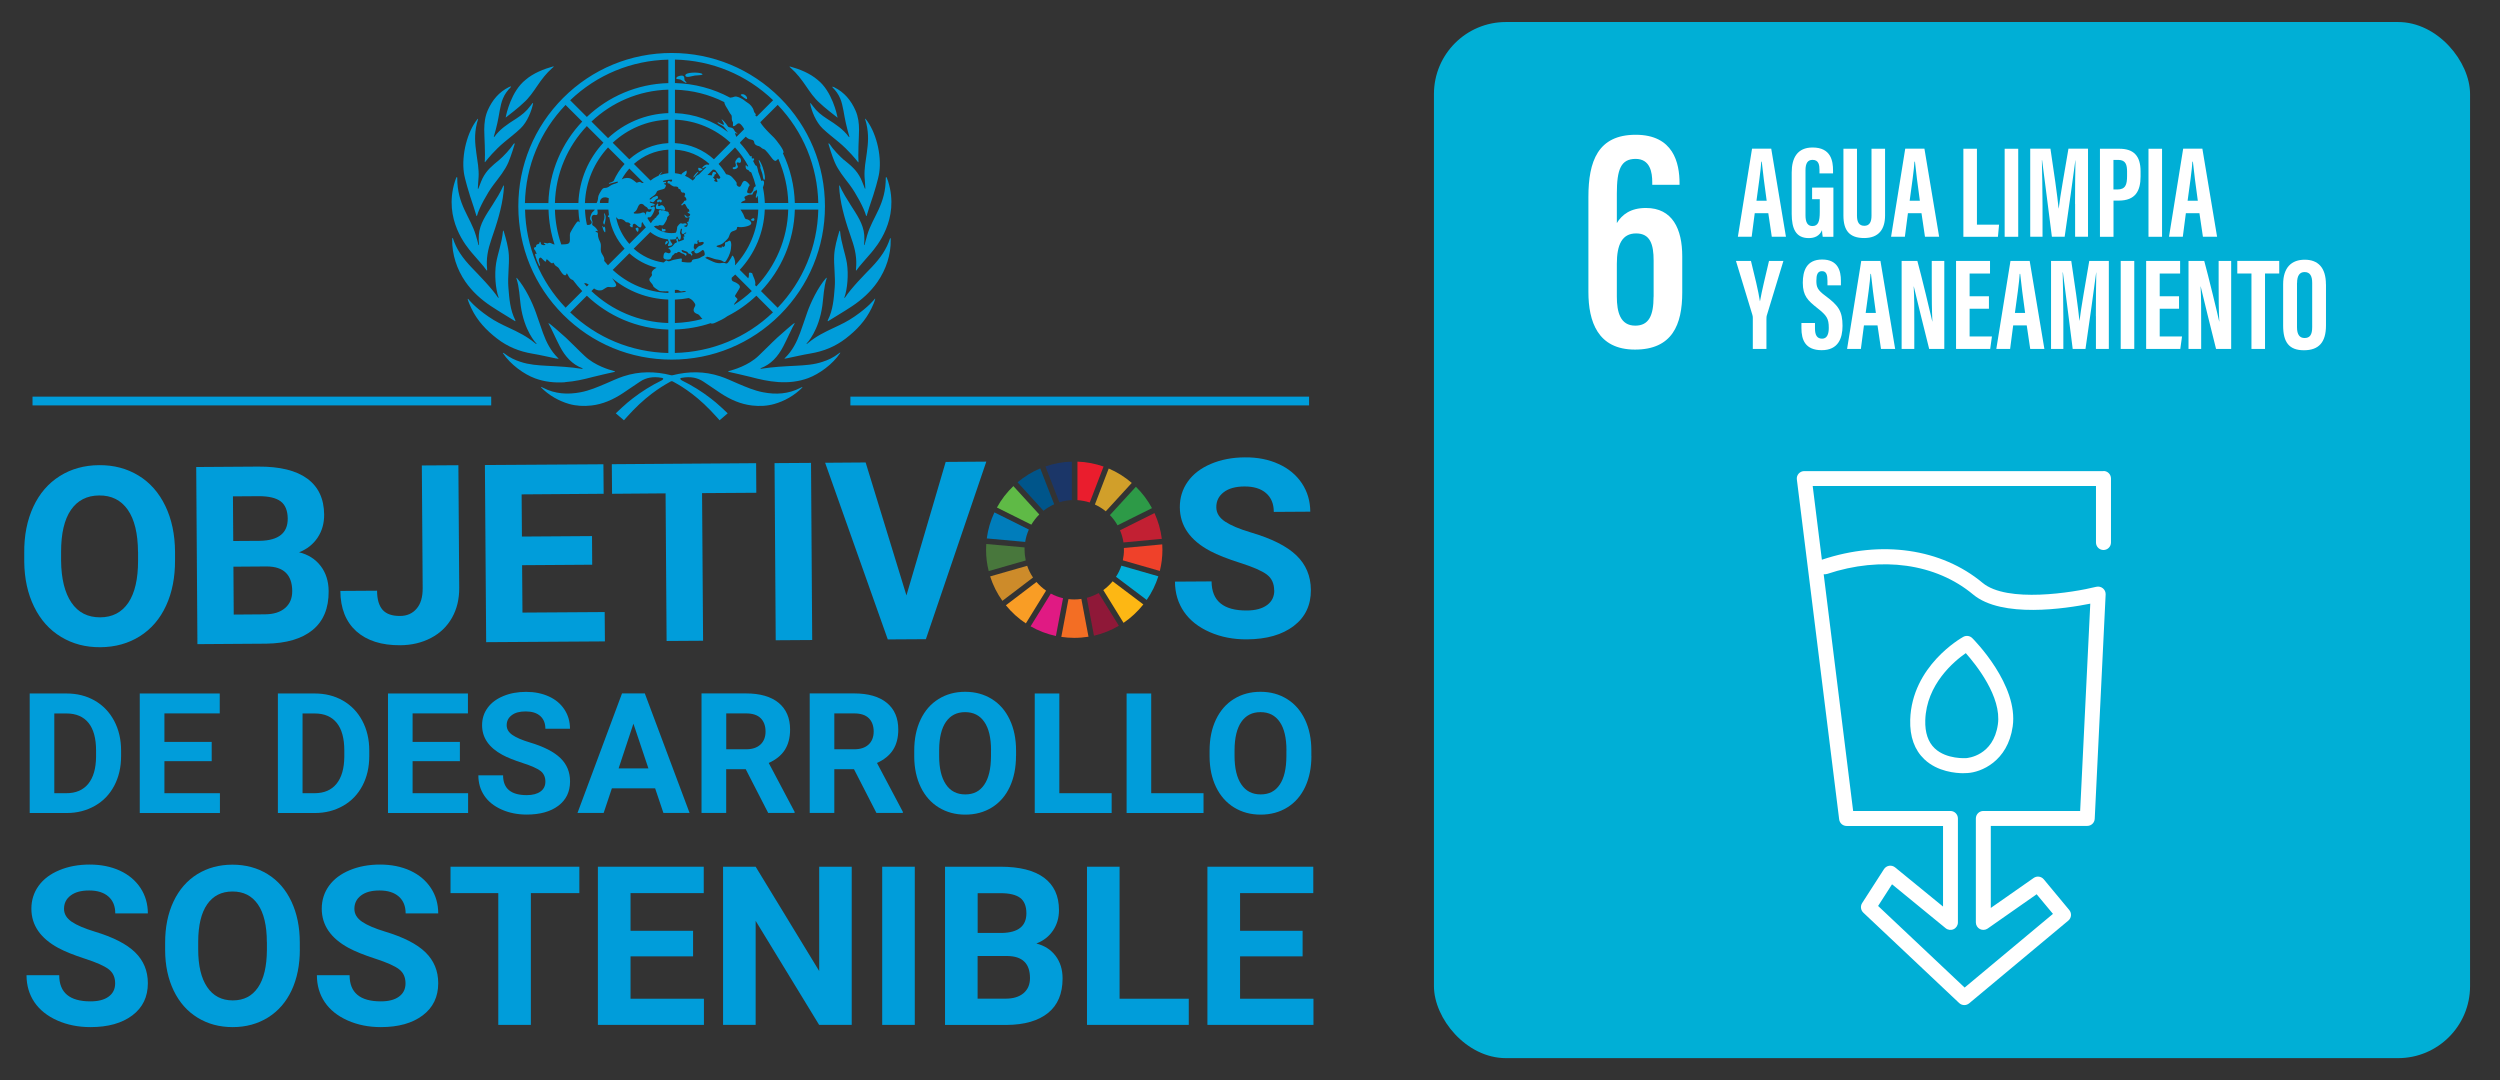 <svg xmlns="http://www.w3.org/2000/svg" id="Capa_1" data-name="Capa 1" viewBox="0 0 416.63 180"><rect x="0" y="0" width="416.63" height="180" fill="#333333" stroke="none"/><defs><style>      .cls-1 {        fill: #8f1838;      }      .cls-2 {        fill: #ea1d2d;      }      .cls-3 {        fill: #d19f2a;      }      .cls-4 {        fill: #c22033;      }      .cls-5 {        fill: #00afd6;      }      .cls-6 {        fill: #1b3668;      }      .cls-7 {        fill: #f99d25;      }      .cls-8 {        fill: #009dda;      }      .cls-9 {        fill: #fff;      }      .cls-10 {        fill: #ef412a;      }      .cls-11 {        fill: #f36e24;      }      .cls-12 {        fill: #00add8;      }      .cls-13 {        fill: #2d9a47;      }      .cls-14 {        fill: #00558a;      }      .cls-15 {        fill: #e01a83;      }      .cls-16 {        fill: #48773c;      }      .cls-17 {        fill: #007dbb;      }      .cls-18 {        fill: #5fba46;      }      .cls-19 {        fill: #fdb714;      }      .cls-20 {        fill: #cd8b2a;      }    </style></defs><rect class="cls-5" x="238.97" y="3.67" width="172.67" height="172.67" rx="12" ry="12"></rect><path class="cls-9" d="M350.57,78.51h-49.88c-.36,0-.7.15-.94.42s-.35.63-.3.98l7.05,56.64c.08.63.61,1.1,1.24,1.1h16.07v13.43l-7.99-6.53c-.27-.22-.63-.32-.99-.27-.35.06-.66.26-.86.56l-3.64,5.66c-.33.51-.24,1.17.19,1.59l15.98,15.07c.24.23.55.34.86.34.28,0,.57-.1.8-.29l16.53-13.79c.53-.44.6-1.23.16-1.76l-4.25-5.12c-.42-.5-1.15-.6-1.68-.23l-7.15,5v-13.67h16.07c.67,0,1.22-.52,1.25-1.19l1.82-37.38c.02-.39-.15-.78-.46-1.03s-.71-.34-1.1-.25c-3.89.97-14.87,2.74-18.95-.66-6.86-5.72-16.85-7.16-26.72-3.87-.02,0-.04.01-.06.02l-1.53-12.29h47.21v9.42c0,.69.56,1.25,1.25,1.25s1.25-.56,1.25-1.25v-10.67c0-.69-.56-1.25-1.25-1.25l.02.02ZM304.49,95.65c9.05-3.02,18.14-1.74,24.33,3.42,4.8,4,15.44,2.35,19.53,1.53l-1.69,34.55h-16.13c-.69,0-1.25.56-1.25,1.25v17.32c0,.47.26.89.67,1.11.41.21.91.18,1.29-.08l8.17-5.72,2.72,3.27-14.72,12.28-14.42-13.6,2.32-3.61,8.94,7.32c.37.3.89.37,1.33.16.44-.21.71-.65.71-1.13v-17.32c0-.69-.56-1.25-1.25-1.25h-16.21l-4.91-39.45c.18.02.37,0,.55-.05h.02Z"></path><path class="cls-9" d="M327.26,128.85c.36,0,.58-.02.61-.02,2.25-.12,6.71-1.91,7.55-7.76.99-6.92-6.42-14.42-6.74-14.73-.39-.39-1-.48-1.49-.21-.35.19-8.58,4.85-8.85,13.82-.08,2.82.71,5.03,2.37,6.6,2.19,2.07,5.25,2.31,6.54,2.31h.01ZM327.6,108.84c1.71,1.93,6.01,7.29,5.35,11.88-.75,5.25-5.04,5.6-5.25,5.62-.04,0-3.29.25-5.27-1.62-1.11-1.05-1.64-2.63-1.58-4.69.18-6,4.83-9.85,6.75-11.18h0Z"></path><path class="cls-9" d="M275.35,30.79v-.44c0-1.55-.31-3.87-2.77-3.87s-3.13,1.76-3.13,5.78v4.91c.85-1.38,2.25-2.51,4.85-2.51,4.42,0,6.05,3.49,6.05,8.06v6.03c0,5.35-1.66,9.51-7.88,9.51s-7.76-4.7-7.76-9.61v-15.82c0-5.95,1.58-10.37,7.88-10.37s7.31,4.7,7.31,8.11v.23h-4.55ZM275.58,49.44v-6.02c0-2.7-.57-4.52-2.92-4.52s-3.21,1.9-3.21,5.05v5.49c0,2.57.57,4.83,3.07,4.83,2.27,0,3.05-1.69,3.05-4.83h.01Z"></path><path class="cls-9" d="M292.43,35.53l-.51,3.92h-2.3l2.36-14.67h3.2l2.45,14.67h-2.36l-.58-3.92h-2.26ZM294.42,33.45c-.34-2.49-.66-4.86-.82-6.51h-.08c-.06,1.21-.5,4.35-.8,6.51h1.7,0Z"></path><path class="cls-9" d="M305.52,39.46h-1.76c-.06-.26-.1-.79-.12-1.1-.41.98-1.26,1.32-2.2,1.32-2.16,0-2.85-1.56-2.85-4.05v-6.89c0-2.4.93-4.16,3.48-4.16,3.08,0,3.41,2.26,3.41,3.84v.48h-2.26v-.59c0-.77-.11-1.67-1.15-1.67-.82,0-1.18.57-1.18,1.74v7.5c0,1.17.34,1.79,1.16,1.79.98,0,1.22-.82,1.22-2.33v-2.14h-1.28v-1.94h3.55v8.2h-.02Z"></path><path class="cls-9" d="M309.47,24.79v11.16c0,1.07.35,1.68,1.23,1.68s1.19-.68,1.19-1.68v-11.16h2.26v11.11c0,2.31-1.05,3.77-3.49,3.77s-3.45-1.26-3.45-3.76v-11.12h2.26,0Z"></path><path class="cls-9" d="M317.96,35.53l-.51,3.92h-2.3l2.36-14.67h3.2l2.45,14.67h-2.36l-.58-3.92h-2.26ZM319.95,33.45c-.34-2.49-.66-4.86-.82-6.51h-.08c-.06,1.21-.5,4.35-.8,6.51h1.7,0Z"></path><path class="cls-9" d="M327.2,24.79h2.26v12.65h3.69l-.19,2.02h-5.76v-14.67Z"></path><path class="cls-9" d="M336.34,24.79v14.67h-2.26v-14.67h2.26Z"></path><path class="cls-9" d="M345.81,34c0-2.49.03-5.6.07-7.28h-.02c-.34,2.55-1.15,8.49-1.78,12.73h-2.13c-.47-3.81-1.29-10.07-1.63-12.75h-.04c.04,1.71.11,5.03.11,7.55v5.2h-2.05v-14.67h3.37c.57,3.73,1.16,7.91,1.36,9.96h.02c.24-2.08,1.03-6.45,1.62-9.96h3.26v14.67h-2.15v-5.46h0Z"></path><path class="cls-9" d="M349.95,24.79h3.26c2.33,0,3.52,1.15,3.52,3.75v.86c0,2.42-.86,4.03-3.64,4.03h-.87v6.03h-2.26v-14.67h0ZM352.21,31.58h.62c1.41,0,1.65-.82,1.65-2.26v-.72c0-1.07-.19-1.95-1.45-1.95h-.82v4.92h0Z"></path><path class="cls-9" d="M360.31,24.79v14.67h-2.26v-14.67h2.26Z"></path><path class="cls-9" d="M364.28,35.53l-.51,3.92h-2.3l2.36-14.67h3.2l2.45,14.67h-2.36l-.58-3.92h-2.26ZM366.27,33.45c-.34-2.49-.66-4.86-.82-6.51h-.08c-.06,1.21-.5,4.35-.8,6.51h1.7,0Z"></path><path class="cls-9" d="M292.11,58.15v-5.2c0-.19-.02-.3-.08-.5l-2.73-8.97h2.5c.59,2.38,1.26,5.12,1.49,6.71h.02c.3-1.73.96-4.38,1.5-6.71h2.4l-2.79,9.17c-.02.11-.04.25-.04.56v4.94h-2.27Z"></path><path class="cls-9" d="M302.47,53.83v.91c0,1.09.33,1.7,1.19,1.7s1.11-.84,1.11-1.79c0-1.58-.34-2.07-1.91-3.31-1.58-1.25-2.42-2.04-2.42-4.21,0-1.93.58-3.88,3.23-3.88s3.12,1.93,3.12,3.52v.78h-2.24v-.72c0-1.02-.17-1.64-.92-1.64s-.93.64-.93,1.61c0,1.04.2,1.54,1.49,2.49,2.19,1.62,2.87,2.57,2.87,5.02,0,2.08-.73,4.05-3.47,4.05s-3.38-1.73-3.38-3.66v-.87h2.26Z"></path><path class="cls-9" d="M310.63,54.23l-.51,3.92h-2.3l2.36-14.67h3.2l2.45,14.67h-2.36l-.58-3.92h-2.26ZM312.62,52.15c-.34-2.49-.66-4.86-.82-6.51h-.08c-.06,1.21-.5,4.35-.8,6.51h1.7,0Z"></path><path class="cls-9" d="M316.91,58.15v-14.67h2.62c.58,2.07,2.33,9.31,2.49,10.09h.02c-.1-1.8-.11-3.87-.11-6.28v-3.81h2.09v14.67h-2.52c-.46-1.75-2.42-9.8-2.56-10.41h-.02c.11,1.78.1,3.76.1,6.4v4.01h-2.11Z"></path><path class="cls-9" d="M331.46,51.45h-3.22v4.62h3.72l-.29,2.08h-5.69v-14.67h5.66v2.1h-3.4v3.79h3.22s0,2.08,0,2.08Z"></path><path class="cls-9" d="M335.5,54.23l-.51,3.92h-2.3l2.36-14.67h3.2l2.45,14.67h-2.36l-.58-3.92h-2.26ZM337.49,52.15c-.34-2.49-.66-4.86-.82-6.51h-.08c-.06,1.21-.5,4.35-.8,6.51h1.7,0Z"></path><path class="cls-9" d="M349.28,52.7c0-2.49.03-5.6.07-7.28h-.02c-.34,2.55-1.15,8.49-1.78,12.73h-2.13c-.47-3.81-1.29-10.07-1.63-12.75h-.04c.04,1.71.11,5.03.11,7.55v5.2h-2.05v-14.67h3.37c.57,3.73,1.16,7.91,1.36,9.96h.02c.24-2.08,1.03-6.45,1.62-9.96h3.26v14.67h-2.15v-5.46h0Z"></path><path class="cls-9" d="M355.68,43.48v14.67h-2.26v-14.67s2.26,0,2.26,0Z"></path><path class="cls-9" d="M363.14,51.45h-3.22v4.62h3.72l-.29,2.08h-5.69v-14.67h5.66v2.1h-3.4v3.79h3.22s0,2.08,0,2.08Z"></path><path class="cls-9" d="M364.72,58.15v-14.67h2.62c.58,2.07,2.34,9.31,2.49,10.09h.02c-.1-1.8-.11-3.87-.11-6.28v-3.81h2.09v14.67h-2.52c-.46-1.75-2.42-9.8-2.56-10.41h-.02c.11,1.78.1,3.76.1,6.4v4.01h-2.11Z"></path><path class="cls-9" d="M375.2,45.58h-2.35v-2.1h6.99v2.1h-2.37v12.57h-2.26v-12.57h0Z"></path><path class="cls-9" d="M387.63,47.38v6.85c0,2.81-1.19,4.14-3.68,4.14s-3.46-1.36-3.46-4.1v-6.9c0-2.81,1.41-4.09,3.6-4.09s3.53,1.29,3.53,4.11h0ZM382.8,47.16v7.38c0,1.22.44,1.79,1.26,1.79.88,0,1.27-.53,1.27-1.82v-7.36c0-1.16-.36-1.81-1.27-1.81-.81,0-1.25.58-1.25,1.83h-.01Z"></path><g><g><path class="cls-8" d="M4.95,135.49v-19.92h6.13c1.75,0,3.32.39,4.7,1.18,1.38.79,2.46,1.91,3.24,3.37.77,1.45,1.16,3.11,1.16,4.96v.92c0,1.85-.38,3.5-1.14,4.94-.76,1.44-1.83,2.56-3.22,3.35-1.39.79-2.95,1.2-4.69,1.2h-6.17ZM9.05,118.89v13.3h1.98c1.61,0,2.83-.52,3.68-1.57.85-1.05,1.28-2.55,1.3-4.5v-1.05c0-2.02-.42-3.56-1.26-4.6-.84-1.04-2.07-1.57-3.68-1.57h-2.03Z"></path><polygon class="cls-8" points="35.28 126.85 27.4 126.85 27.4 132.19 36.65 132.19 36.65 135.49 23.29 135.49 23.29 115.57 36.62 115.57 36.62 118.89 27.4 118.89 27.4 123.64 35.28 123.64 35.28 126.85"></polygon><path class="cls-8" d="M46.31,135.49v-19.92h6.13c1.75,0,3.32.39,4.7,1.18,1.38.79,2.46,1.91,3.24,3.37.77,1.45,1.16,3.11,1.16,4.96v.92c0,1.85-.38,3.5-1.14,4.94-.76,1.44-1.83,2.56-3.22,3.35-1.39.79-2.95,1.2-4.69,1.2h-6.17ZM50.42,118.89v13.3h1.98c1.61,0,2.83-.52,3.68-1.57.85-1.05,1.28-2.55,1.3-4.5v-1.05c0-2.02-.42-3.56-1.26-4.6-.84-1.04-2.07-1.57-3.68-1.57h-2.02Z"></path><polygon class="cls-8" points="76.64 126.85 68.76 126.85 68.76 132.19 78.01 132.19 78.01 135.49 64.66 135.49 64.66 115.57 77.98 115.57 77.98 118.89 68.76 118.89 68.76 123.64 76.64 123.64 76.64 126.85"></polygon><path class="cls-8" d="M90.89,130.26c0-.77-.28-1.37-.82-1.79-.55-.41-1.53-.85-2.96-1.31-1.42-.46-2.55-.91-3.38-1.36-2.26-1.22-3.39-2.87-3.39-4.94,0-1.08.3-2.04.91-2.88.6-.84,1.48-1.5,2.61-1.97,1.14-.48,2.41-.71,3.82-.71s2.69.26,3.8.77c1.12.51,1.98,1.24,2.59,2.18.62.94.92,2.01.92,3.2h-4.1c0-.91-.29-1.62-.86-2.13-.58-.51-1.38-.76-2.42-.76s-1.79.21-2.34.64c-.56.42-.83.98-.83,1.67,0,.65.33,1.19.98,1.63.65.44,1.61.85,2.88,1.23,2.34.7,4.03,1.57,5.1,2.61,1.07,1.04,1.6,2.33,1.6,3.88,0,1.73-.65,3.08-1.95,4.06-1.3.98-3.06,1.47-5.27,1.47-1.53,0-2.93-.28-4.19-.84s-2.22-1.33-2.88-2.31c-.66-.98-.99-2.11-.99-3.39h4.12c0,2.2,1.31,3.3,3.94,3.3.98,0,1.74-.2,2.29-.6.55-.39.82-.95.82-1.66"></path><path class="cls-8" d="M109.17,131.38h-7.2l-1.37,4.1h-4.36l7.42-19.92h3.8l7.46,19.92h-4.36l-1.38-4.1ZM103.08,128.06h4.98l-2.5-7.46-2.47,7.46Z"></path><path class="cls-8" d="M124.29,128.19h-3.27v7.29h-4.11v-19.92h7.4c2.35,0,4.17.52,5.45,1.57,1.27,1.05,1.91,2.53,1.91,4.45,0,1.36-.3,2.49-.88,3.4-.59.91-1.48,1.63-2.68,2.17l4.31,8.14v.19h-4.4l-3.74-7.29ZM121.02,124.87h3.31c1.03,0,1.83-.26,2.4-.79.56-.52.85-1.25.85-2.17s-.27-1.68-.8-2.21c-.54-.54-1.35-.81-2.46-.81h-3.29v5.98Z"></path><path class="cls-8" d="M142.31,128.19h-3.27v7.29h-4.1v-19.92h7.4c2.35,0,4.17.52,5.45,1.57,1.28,1.05,1.91,2.53,1.91,4.45,0,1.36-.29,2.49-.88,3.4-.59.91-1.48,1.63-2.67,2.17l4.31,8.14v.19h-4.4l-3.74-7.29ZM139.04,124.87h3.31c1.03,0,1.83-.26,2.4-.79.56-.52.85-1.25.85-2.17s-.27-1.68-.8-2.21c-.54-.54-1.35-.81-2.46-.81h-3.3v5.98Z"></path><path class="cls-8" d="M169.32,125.98c0,1.96-.35,3.68-1.04,5.16-.69,1.48-1.68,2.62-2.97,3.42-1.29.8-2.77,1.2-4.44,1.2s-3.12-.4-4.42-1.19c-1.29-.79-2.3-1.93-3.01-3.4s-1.07-3.17-1.08-5.08v-.99c0-1.96.35-3.69,1.06-5.18.71-1.49,1.7-2.63,3-3.43,1.29-.8,2.76-1.2,4.43-1.2s3.13.4,4.43,1.2c1.29.8,2.29,1.94,2.99,3.43.71,1.49,1.06,3.21,1.06,5.16v.89ZM165.16,125.07c0-2.09-.37-3.68-1.12-4.76-.75-1.09-1.81-1.63-3.2-1.63s-2.44.54-3.19,1.61c-.75,1.08-1.13,2.65-1.14,4.72v.97c0,2.04.37,3.61,1.12,4.73.75,1.12,1.82,1.68,3.23,1.68s2.44-.54,3.17-1.62c.74-1.08,1.11-2.66,1.12-4.73v-.97Z"></path><polygon class="cls-8" points="176.54 132.19 185.26 132.19 185.26 135.49 172.44 135.49 172.44 115.57 176.54 115.57 176.54 132.19"></polygon><polygon class="cls-8" points="191.85 132.19 200.57 132.19 200.57 135.49 187.75 135.49 187.75 115.57 191.85 115.57 191.85 132.19"></polygon><path class="cls-8" d="M218.55,125.98c0,1.96-.35,3.68-1.04,5.16-.7,1.48-1.68,2.62-2.98,3.42-1.29.8-2.77,1.2-4.44,1.2s-3.12-.4-4.42-1.19c-1.29-.79-2.3-1.93-3.01-3.4s-1.07-3.17-1.08-5.08v-.99c0-1.96.35-3.69,1.06-5.18.71-1.49,1.7-2.63,2.99-3.43,1.29-.8,2.76-1.2,4.43-1.2s3.13.4,4.42,1.2c1.29.8,2.29,1.94,3,3.43.71,1.49,1.06,3.21,1.06,5.16v.89ZM214.39,125.07c0-2.09-.37-3.68-1.12-4.76-.75-1.09-1.81-1.63-3.2-1.63s-2.44.54-3.19,1.61c-.75,1.08-1.13,2.65-1.14,4.72v.97c0,2.04.37,3.61,1.12,4.73.75,1.12,1.82,1.68,3.23,1.68s2.44-.54,3.17-1.62c.74-1.08,1.11-2.66,1.12-4.73v-.97Z"></path><path class="cls-8" d="M19.19,163.88c0-1.02-.36-1.81-1.09-2.36-.72-.55-2.03-1.13-3.91-1.74-1.88-.61-3.37-1.21-4.47-1.8-2.99-1.62-4.49-3.8-4.49-6.54,0-1.42.4-2.69,1.2-3.81.81-1.12,1.96-1.99,3.46-2.61,1.5-.63,3.19-.94,5.06-.94s3.56.34,5.04,1.02c1.47.68,2.61,1.65,3.43,2.89.81,1.24,1.22,2.66,1.22,4.23h-5.43c0-1.21-.38-2.14-1.14-2.81-.76-.67-1.83-1.01-3.2-1.01s-2.36.28-3.1.84c-.74.56-1.1,1.3-1.1,2.22,0,.86.43,1.57,1.29,2.16.86.58,2.14,1.12,3.81,1.63,3.09.93,5.34,2.08,6.75,3.46,1.41,1.38,2.12,3.09,2.12,5.14,0,2.28-.86,4.07-2.59,5.37-1.73,1.3-4.05,1.95-6.97,1.95-2.03,0-3.87-.37-5.54-1.11-1.66-.74-2.94-1.76-3.81-3.05-.87-1.29-1.31-2.79-1.31-4.49h5.45c0,2.91,1.74,4.36,5.21,4.36,1.29,0,2.3-.26,3.02-.79.72-.52,1.09-1.26,1.09-2.2"></path><path class="cls-8" d="M49.97,158.22c0,2.59-.46,4.87-1.37,6.82-.92,1.96-2.23,3.46-3.94,4.53-1.71,1.06-3.67,1.6-5.88,1.6s-4.13-.52-5.85-1.57c-1.71-1.05-3.04-2.55-3.98-4.5-.94-1.95-1.42-4.19-1.43-6.72v-1.3c0-2.59.47-4.88,1.4-6.85.93-1.97,2.26-3.49,3.96-4.55,1.71-1.05,3.66-1.58,5.86-1.58s4.15.53,5.86,1.58c1.71,1.06,3.03,2.57,3.96,4.55s1.4,4.25,1.4,6.83v1.18ZM44.47,157.02c0-2.76-.5-4.87-1.49-6.3-.99-1.44-2.4-2.15-4.23-2.15s-3.23.71-4.22,2.13c-.99,1.42-1.49,3.5-1.5,6.24v1.29c0,2.69.49,4.78,1.49,6.26.99,1.48,2.42,2.23,4.27,2.23s3.22-.72,4.2-2.15c.98-1.43,1.47-3.51,1.49-6.25v-1.29Z"></path><path class="cls-8" d="M67.58,163.88c0-1.02-.36-1.81-1.09-2.36-.72-.55-2.03-1.13-3.91-1.74-1.88-.61-3.37-1.21-4.47-1.8-2.99-1.62-4.49-3.8-4.49-6.54,0-1.42.4-2.69,1.2-3.81.81-1.12,1.96-1.99,3.46-2.61,1.5-.63,3.19-.94,5.06-.94s3.56.34,5.04,1.02c1.47.68,2.61,1.65,3.43,2.89.82,1.24,1.22,2.66,1.22,4.23h-5.43c0-1.21-.38-2.14-1.14-2.81-.76-.67-1.83-1.01-3.2-1.01s-2.36.28-3.1.84c-.74.56-1.1,1.3-1.1,2.22,0,.86.43,1.57,1.29,2.16.86.58,2.14,1.12,3.81,1.63,3.09.93,5.34,2.08,6.75,3.46,1.41,1.38,2.12,3.09,2.12,5.14,0,2.28-.86,4.07-2.59,5.37-1.73,1.3-4.05,1.95-6.97,1.95-2.03,0-3.87-.37-5.54-1.11-1.66-.74-2.94-1.76-3.81-3.05-.87-1.29-1.31-2.79-1.31-4.49h5.45c0,2.91,1.74,4.36,5.21,4.36,1.29,0,2.3-.26,3.02-.79.72-.52,1.09-1.26,1.09-2.2"></path><polygon class="cls-8" points="96.55 148.84 88.47 148.84 88.47 170.8 83.04 170.8 83.04 148.84 75.08 148.84 75.08 144.44 96.55 144.44 96.55 148.84"></polygon><polygon class="cls-8" points="115.5 159.38 105.08 159.38 105.08 166.44 117.31 166.44 117.31 170.8 99.64 170.8 99.64 144.44 117.28 144.44 117.28 148.84 105.08 148.84 105.08 155.12 115.5 155.12 115.5 159.38"></polygon><polygon class="cls-8" points="141.94 170.8 136.51 170.8 125.93 153.46 125.93 170.8 120.5 170.8 120.5 144.44 125.93 144.44 136.52 161.82 136.52 144.44 141.94 144.44 141.94 170.8"></polygon><rect class="cls-8" x="147.02" y="144.44" width="5.43" height="26.36"></rect><path class="cls-8" d="M157.49,170.8v-26.36h9.23c3.2,0,5.62.61,7.28,1.84,1.65,1.23,2.48,3.02,2.48,5.39,0,1.29-.33,2.43-1,3.41-.66.98-1.58,1.7-2.77,2.16,1.35.34,2.42,1.02,3.2,2.05.78,1.03,1.17,2.28,1.17,3.77,0,2.54-.81,4.45-2.43,5.76-1.62,1.3-3.92,1.97-6.92,1.99h-10.24ZM162.92,155.48h4.02c2.74-.05,4.11-1.14,4.11-3.27,0-1.2-.35-2.06-1.04-2.58-.69-.52-1.79-.78-3.28-.78h-3.8v6.64ZM162.92,159.32v7.11h4.65c1.28,0,2.28-.3,3-.91.72-.61,1.08-1.45,1.08-2.52,0-2.42-1.25-3.64-3.75-3.68h-4.98Z"></path><polygon class="cls-8" points="186.58 166.44 198.11 166.44 198.11 170.8 181.15 170.8 181.15 144.44 186.58 144.44 186.58 166.44"></polygon><polygon class="cls-8" points="217.08 159.38 206.66 159.38 206.66 166.44 218.89 166.44 218.89 170.8 201.22 170.8 201.22 144.44 218.86 144.44 218.86 148.84 206.66 148.84 206.66 155.12 217.08 155.12 217.08 159.38"></polygon><path class="cls-18" d="M171.88,87.43c.37-.62.81-1.19,1.32-1.69l-4.32-4.73c-1.09,1.04-2.02,2.24-2.74,3.57l5.74,2.86Z"></path><path class="cls-3" d="M182.47,84.08c.65.3,1.26.68,1.81,1.13l4.33-4.73c-1.14-.99-2.43-1.8-3.84-2.4l-2.3,5.99Z"></path><path class="cls-4" d="M192.39,85.51l-5.74,2.86c.28.64.47,1.32.58,2.03l6.39-.6c-.19-1.51-.61-2.95-1.22-4.29"></path><path class="cls-13" d="M186.24,87.54l5.74-2.86c-.71-1.32-1.62-2.52-2.68-3.56l-4.33,4.72c.49.51.92,1.08,1.27,1.7"></path><path class="cls-16" d="M170.74,91.62c0-.13,0-.26.01-.39l-6.39-.57c-.02.32-.03.63-.03.96,0,1.23.15,2.42.44,3.55l6.17-1.77c-.12-.58-.19-1.17-.19-1.78"></path><path class="cls-19" d="M185.43,96.87c-.46.55-.98,1.04-1.56,1.47l3.37,5.46c1.25-.85,2.36-1.89,3.3-3.07l-5.12-3.86Z"></path><path class="cls-10" d="M187.31,91.62c0,.6-.07,1.19-.19,1.76l6.17,1.77c.28-1.13.43-2.32.43-3.53,0-.3-.01-.6-.03-.9l-6.39.6c0,.1,0,.2,0,.3"></path><path class="cls-7" d="M172.73,96.99l-5.1,3.88c.95,1.17,2.07,2.19,3.33,3.02l3.37-5.46c-.59-.41-1.13-.9-1.6-1.44"></path><path class="cls-17" d="M170.85,90.31c.11-.72.32-1.41.61-2.06l-5.74-2.86c-.63,1.35-1.07,2.81-1.27,4.34l6.39.58Z"></path><path class="cls-1" d="M186.46,104.28l-3.37-5.45c-.61.34-1.27.62-1.97.8l1.19,6.31c1.48-.34,2.87-.9,4.14-1.65"></path><path class="cls-12" d="M186.88,94.27c-.22.66-.52,1.28-.9,1.85l5.12,3.86c.83-1.19,1.49-2.52,1.94-3.94l-6.16-1.77Z"></path><path class="cls-11" d="M180.22,99.81c-.39.06-.79.09-1.2.09-.33,0-.65-.02-.96-.06l-1.19,6.3c.7.1,1.42.16,2.15.16.81,0,1.61-.07,2.38-.19l-1.19-6.3Z"></path><path class="cls-2" d="M179.56,83.35c.71.05,1.4.18,2.05.39l2.3-5.99c-1.37-.48-2.83-.77-4.35-.82v6.41Z"></path><path class="cls-15" d="M177.15,99.69c-.72-.17-1.4-.43-2.03-.77l-3.37,5.46c1.3.74,2.72,1.29,4.22,1.61l1.19-6.3Z"></path><path class="cls-6" d="M176.54,83.71c.67-.21,1.37-.34,2.09-.37v-6.41c-1.54.04-3.02.32-4.41.8l2.32,5.98Z"></path><path class="cls-20" d="M172.16,96.25c-.41-.6-.74-1.26-.98-1.96l-6.17,1.77c.47,1.47,1.16,2.84,2.04,4.07l5.1-3.88Z"></path><path class="cls-14" d="M173.9,85.12c.54-.43,1.14-.79,1.78-1.08l-2.32-5.98c-1.38.58-2.65,1.36-3.78,2.32l4.32,4.74Z"></path><path class="cls-8" d="M29.17,93.28c.02,2.91-.48,5.46-1.49,7.65-1.01,2.2-2.47,3.9-4.37,5.1-1.91,1.2-4.09,1.81-6.57,1.83-2.45.02-4.63-.55-6.56-1.72-1.93-1.16-3.42-2.83-4.49-5.01-1.07-2.18-1.62-4.68-1.65-7.52v-1.46c-.03-2.91.48-5.47,1.51-7.69,1.03-2.22,2.5-3.92,4.41-5.12,1.9-1.2,4.09-1.8,6.55-1.82,2.46-.02,4.65.56,6.57,1.73s3.41,2.86,4.47,5.06c1.06,2.2,1.6,4.75,1.62,7.64v1.32ZM23,91.99c-.02-3.09-.59-5.44-1.71-7.04-1.12-1.6-2.71-2.4-4.76-2.38-2.04.01-3.61.82-4.71,2.41-1.1,1.6-1.64,3.93-1.64,7v1.44c.03,3.01.6,5.35,1.72,7,1.12,1.65,2.72,2.47,4.8,2.46,2.04-.01,3.6-.83,4.69-2.44,1.08-1.61,1.62-3.94,1.62-7.01v-1.44Z"></path><path class="cls-8" d="M32.9,107.35l-.2-29.52,10.34-.07c3.58-.02,6.3.64,8.16,2,1.86,1.36,2.8,3.36,2.82,6.01.01,1.44-.35,2.72-1.09,3.83-.74,1.11-1.77,1.92-3.09,2.44,1.51.37,2.71,1.13,3.59,2.27.88,1.14,1.33,2.55,1.34,4.21.02,2.84-.87,4.99-2.67,6.47-1.8,1.47-4.38,2.23-7.73,2.28l-11.48.08ZM38.87,90.16l4.5-.03c3.07-.08,4.59-1.31,4.58-3.7-.01-1.34-.41-2.3-1.18-2.88-.78-.58-2.01-.87-3.69-.86l-4.26.03.05,7.44ZM38.9,94.45l.05,7.97,5.21-.04c1.43-.01,2.55-.36,3.35-1.05.8-.69,1.2-1.63,1.19-2.84-.02-2.7-1.43-4.07-4.22-4.09l-5.58.04Z"></path><path class="cls-8" d="M70.31,77.57l6.08-.04.14,20.44c.01,1.88-.39,3.54-1.21,4.99-.82,1.45-1.99,2.57-3.5,3.36-1.51.79-3.22,1.2-5.12,1.21-3.12.02-5.56-.76-7.32-2.33-1.75-1.58-2.64-3.82-2.66-6.72l6.12-.04c0,1.45.32,2.51.93,3.2.61.68,1.58,1.02,2.89,1.01,1.16,0,2.09-.41,2.77-1.22.69-.8,1.02-1.94,1.01-3.41l-.14-20.44Z"></path><polygon class="cls-8" points="98.69 94.11 87.01 94.19 87.07 102.09 100.77 102 100.81 106.89 81.02 107.02 80.81 77.5 100.56 77.37 100.6 82.29 86.93 82.39 86.98 89.42 98.66 89.34 98.69 94.11"></polygon><polygon class="cls-8" points="126.04 82.12 117 82.18 117.17 106.78 111.09 106.82 110.92 82.22 102 82.29 101.96 77.36 126.01 77.19 126.04 82.12"></polygon><rect class="cls-8" x="129.18" y="77.15" width="6.08" height="29.52" transform="translate(-.61 .89) rotate(-.38)"></rect><polygon class="cls-8" points="151.06 99.23 157.6 76.98 164.37 76.93 154.3 106.52 147.95 106.56 137.51 77.12 144.26 77.07 151.06 99.23"></polygon><path class="cls-8" d="M212.34,98.38c0-1.15-.42-2.03-1.23-2.64-.82-.61-2.28-1.25-4.39-1.92-2.11-.67-3.79-1.33-5.02-1.98-3.37-1.79-5.06-4.21-5.08-7.29-.01-1.59.43-3.02,1.32-4.28.89-1.26,2.17-2.24,3.85-2.96,1.68-.71,3.56-1.08,5.66-1.09,2.11-.02,3.99.35,5.64,1.11,1.65.75,2.94,1.82,3.87,3.21.92,1.39,1.39,2.96,1.4,4.73l-6.08.04c0-1.35-.44-2.4-1.3-3.14-.86-.74-2.06-1.11-3.6-1.1-1.49.01-2.64.33-3.46.97-.82.63-1.23,1.47-1.22,2.49,0,.96.5,1.76,1.47,2.4.97.64,2.4,1.24,4.28,1.8,3.47,1.02,6,2.29,7.59,3.82,1.6,1.53,2.4,3.45,2.42,5.74.02,2.56-.94,4.57-2.86,6.03-1.93,1.47-4.52,2.21-7.79,2.23-2.27.02-4.34-.39-6.21-1.21-1.87-.82-3.3-1.95-4.29-3.39-.99-1.44-1.49-3.11-1.5-5.02l6.1-.04c.02,3.26,1.98,4.87,5.87,4.85,1.45-.01,2.57-.31,3.38-.91.81-.59,1.21-1.42,1.2-2.47"></path></g><g><path class="cls-8" d="M133.64,64.5s.08.03.1.05c-1.33,1.37-3.05,2.31-4.69,2.77-1.22.35-2.45.4-3.7.26-1.93-.22-3.64-.99-5.24-2.04-.96-.63-1.91-1.27-2.85-1.92-1.09-.74-2.29-.88-3.55-.67-.68.07-.16.4-.06.46,1.7.83,3.3,1.83,4.79,2.98,1.02.74,2.83,2.49,2.83,2.49l-1.35,1.16s-1.03-1.16-1.48-1.61c-2.97-3.1-5.6-4.46-6.19-4.79-.1-.06-.2-.12-.3-.12s-.2.06-.3.12c-.58.34-3.22,1.7-6.19,4.79-.45.45-1.48,1.61-1.48,1.61l-1.36-1.16s1.81-1.75,2.83-2.49c1.49-1.15,3.09-2.15,4.79-2.98.11-.05.63-.38-.06-.46-1.26-.21-2.46-.07-3.55.67-.95.64-1.9,1.29-2.85,1.92-1.6,1.05-3.31,1.83-5.24,2.04-1.26.14-2.48.08-3.7-.26-1.64-.47-3.36-1.41-4.69-2.78.02-.02.07-.05.1-.04.11.05.18.09.29.14,1.98,1.02,4.08,1.14,6.22.73,1.47-.28,2.83-.87,4.2-1.45.98-.42,1.95-.88,2.95-1.21,2.61-.86,5.26-.85,7.91-.18.04.01.09.02.14.02.05,0,.09-.01.14-.02,2.66-.67,5.3-.68,7.91.18,1.01.33,1.97.79,2.95,1.21,1.37.58,2.73,1.17,4.19,1.45,2.15.42,4.24.3,6.23-.73.11-.06.18-.09.29-.14M139.91,58.81c-1.14.87-1.87,1.16-2.81,1.48-1.42.49-2.94.58-4.42.66-1.96.1-3.85.19-5.77.5-.01,0-.02,0-.03,0-.12.02-.18-.03-.14-.07,0,0,.02-.02.03-.02,1.72-.63,2.89-1.96,3.77-3.64.61-1.16,1.61-3.42,1.88-3.79,0,0,0-.08-.02-.1-.13.04-2.02,1.65-2.88,2.45-1.07.99-2.07,2.05-3.13,3.04-1.67,1.59-4.06,2.29-4.93,2.52-.02,0-.06.02-.07.03-.02.03-.04.06-.04.08,0,0,0,.01,0,.01.01,0,.03,0,.04,0,.67.16,2.62.58,3.62.84,1.53.41,3.07.76,4.66.87,1.72.12,3.43-.06,5.03-.66,1.82-.68,4.06-2.28,5.34-4.2,0,0,0-.01,0-.02-.06-.03-.12,0-.13,0M145.77,49.82c-.05.07-1.01,1.32-3.36,2.93-1.14.79-2.2,1.3-3.45,1.88-1.56.73-2.91,1.39-4.24,2.49-.09.07-.16.12-.24.19-.05.03-.09-.02-.04-.08.07-.07,2.02-2.08,2.61-6.32.2-1.48.23-3.08.71-4.51.01-.05-.01-.09-.03-.12,0,0-.02,0-.02,0-1.44,1.64-2.63,4.2-3.19,5.8-.39,1.13-.77,2.27-1.18,3.39-.56,1.53-1.28,2.96-2.46,4.12-.02.02-.11.11-.11.11,0,0-.01.03-.02.07,0,0,0,.01,0,.01.17-.03.28-.05.39-.07,1.31-.27,2.61-.58,3.93-.8,2.2-.37,4.12-1.15,5.89-2.51,1.78-1.37,3.28-2.96,4.26-4.99.26-.53.49-1.05.65-1.62-.03-.01-.09-.01-.12.02M148.33,39.72c-.57,1.8-1.59,3.26-3.08,4.83-1.17,1.2-3.42,3.49-4.45,5.07-.03.05-.11.02-.08-.05.5-1.38.71-3.81.42-5.7-.26-1.61-.96-3.36-1.14-5.33,0,0,0-.01,0-.02-.01-.02-.05-.08-.08-.09,0,0-.02.03-.07.19-.34,1.14-.76,2.58-.83,3.91-.09,1.61.22,3.67.09,5.32-.15,1.91-.28,3.8-1.16,5.53,0,0,0,.02-.01.03-.02.05.03.13.03.13,0,0,0,0,.01,0,.7-.45,2.7-1.63,4.02-2.51,1.65-1.1,3.1-2.41,4.24-4.05,1.42-2.06,2.25-4.53,2.2-7.05,0-.08,0-.23-.02-.25-.02,0-.09.05-.1.06M144.09,40.81s-.03.03-.03.04c-.04.01-.06-.04-.06-.05.06-.51.07-1.14.03-1.62-.14-1.89-1.28-3.45-2.27-5.02-.52-.82-1.42-2.25-1.81-3.21,0,0-.08-.06-.1-.05,0,.17.02.72.06,1.08.28,2.7,1.14,5.35,2.03,7.91.6,1.72.89,3.19.71,5-.02.15-.02.17.04.21,0,0,0,0,0,0,.61-.88,1.79-2.11,2.52-3,.79-.96,4.77-5.5,2.81-11.83-.12-.38-.26-.71-.31-.78-.03,0-.08.08-.09.1.01,4.55-2.19,6.5-3.11,9.62-.17.59-.31,1.14-.43,1.6M140.66,26.67c-.72-.63-1.8-1.73-2.43-2.7,0,0,0-.01-.01-.02,0,0-.02-.02-.03-.02-.04-.02-.09-.03-.1-.02-.03,0-.05,0-.05,0,.04.19.66,2.2,1.07,3.13.58,1.35,1.52,2.48,2.4,3.64.06.09.13.17.19.26.88,1.18,2.29,3.71,2.63,5.01.01.04.09.07.09.05.12-.46.69-2.26,1.12-3.48.09-.25.84-2.69.99-3.75.43-2.99-.56-6.88-2.31-9-.03,0-.05.09-.05.1.03.1.06.18.09.28.04.13.07.26.11.39.45,1.95.3,3.33.08,4.98-.18,1.32-.44,2.63-.37,3.96.01.22.15,1.86.13,1.93-.02.07-.09.02-.1-.02,0-.01-.21-.61-.43-1.11-.09-.22-.18-.42-.25-.57-.7-1.39-1.61-2.11-2.77-3.06M138.73,14.55c.56.55,1,1.16,1.3,1.88.48,1.13.63,2.83.94,4.12.19.78.31,1.33.58,2.22.02.08-.06.12-.1.04,0-.01-.01-.02-.02-.03-.9-1.22-2.02-1.98-3.61-2.99-.95-.62-1.67-1.18-2.35-2.11-.12-.16-.24-.32-.36-.47,0-.01-.08-.04-.1-.03,0,.04.01.11.03.2.2,1.03.89,2.93,2.07,4.05.85.81,1.8,1.53,2.7,2.28,1.61,1.35,2.79,2.8,3.17,3.29,0,0,.02.02.02.02,0,0,.07.05.07.02,0,0,0-.01,0-.02,0,0,0,0,0,0-.02-.24-.03-.61-.03-1.06,0-.99.05-2.31.09-3.22.02-.37.03-.74.03-1.11,0-1.1-.13-2.18-.59-3.22-.75-1.69-1.86-3.03-3.53-3.86-.1-.05-.23-.1-.31-.12,0,0-.02.05,0,.12,0,0,0,.01.01.02M131.82,11.36c.97.86,1.74,1.87,2.47,2.94.7,1.02,1.38,2.05,2.33,2.87.62.63,2.44,2.04,2.9,2.4,0,0,.02.01.02.02.02,0,.04,0,.04,0,0,0,0-.01,0-.02-.1-.52-.92-4.35-3.31-6.25-1.29-1.11-3-1.8-4.66-2.25-.02.03,0,.12.01.11.08.07.14.12.22.19M94.18,63.68c1.59-.11,3.13-.46,4.66-.87,1-.26,2.94-.69,3.61-.84.01,0,.03,0,.04,0,0,0,0,0,0-.01,0-.01-.02-.05-.04-.08-.01-.01-.05-.03-.07-.03-.87-.23-3.26-.93-4.93-2.52-1.07-.99-2.07-2.05-3.13-3.04-.86-.8-2.75-2.41-2.88-2.45-.02.02-.03.09-.02.1.28.37,1.27,2.64,1.88,3.79.88,1.67,2.05,3.01,3.77,3.64,0,0,.02.01.03.02.04.04-.02.09-.14.07-.01,0-.02,0-.03,0-1.93-.31-3.82-.4-5.77-.5-1.48-.08-3.01-.18-4.42-.66-.94-.32-1.67-.61-2.81-1.48-.01,0-.07-.02-.13,0,0,0,0,.01,0,.02,1.28,1.92,3.52,3.52,5.34,4.2,1.6.6,3.31.78,5.04.66M92.68,59.73c.11.02.22.04.39.07,0,0,0,0,0-.01,0-.04-.02-.07-.02-.07,0,0-.09-.09-.11-.11-1.17-1.16-1.9-2.6-2.45-4.12-.41-1.13-.79-2.26-1.18-3.39-.56-1.6-1.75-4.15-3.19-5.8,0,0-.02-.01-.02,0-.02.02-.04.07-.03.12.48,1.43.51,3.03.71,4.51.59,4.24,2.54,6.25,2.61,6.32.05.06,0,.12-.04.08-.09-.06-.16-.12-.25-.19-1.33-1.1-2.68-1.76-4.24-2.49-1.25-.58-2.31-1.09-3.45-1.88-2.35-1.61-3.31-2.86-3.36-2.93-.03-.03-.09-.03-.12-.02.16.58.4,1.1.65,1.62.98,2.04,2.49,3.62,4.26,4.99,1.77,1.36,3.69,2.14,5.89,2.51,1.32.22,2.62.53,3.93.8M81.83,51.02c1.32.88,3.32,2.06,4.02,2.51,0,0,.01,0,.01,0,0,0,.05-.08.03-.13,0,0,0-.02-.01-.03-.88-1.73-1.01-3.62-1.16-5.53-.13-1.65.17-3.72.08-5.32-.07-1.33-.49-2.76-.83-3.91-.05-.15-.07-.18-.07-.19-.03,0-.07.06-.08.09,0,.01,0,.01,0,.02-.17,1.97-.88,3.72-1.14,5.33-.3,1.89-.09,4.32.41,5.7.03.08-.05.1-.08.05-1.04-1.58-3.29-3.86-4.45-5.07-1.49-1.57-2.51-3.03-3.08-4.83,0-.01-.08-.07-.1-.06,0,.02-.02.17-.02.25-.04,2.52.78,4.99,2.2,7.05,1.14,1.64,2.59,2.95,4.24,4.05M81.14,45.1s0,0,0,0c.06-.05.06-.06.04-.21-.18-1.81.12-3.28.71-5,.89-2.56,1.75-5.21,2.03-7.9.04-.36.07-.92.06-1.09-.02,0-.1.04-.1.05-.39.96-1.29,2.4-1.81,3.21-1,1.57-2.14,3.13-2.27,5.02-.03.48-.03,1.11.03,1.62,0,.01-.02.06-.06.05,0,0-.03-.01-.03-.04-.12-.46-.26-1.01-.44-1.6-.92-3.11-3.12-5.07-3.1-9.62,0-.02-.06-.1-.09-.1-.05.07-.19.4-.31.78-1.96,6.33,2.02,10.87,2.81,11.83.73.89,1.91,2.12,2.52,3M78.29,32.53c.42,1.22.99,3.01,1.12,3.48,0,.01.08-.02.09-.06.34-1.3,1.75-3.83,2.64-5.01.06-.09.13-.17.19-.26.88-1.16,1.82-2.29,2.4-3.64.4-.93,1.03-2.94,1.07-3.13,0,0-.02,0-.05,0-.01,0-.06,0-.1.02,0,0-.02.01-.03.02,0,0-.01.01-.02.02-.63.97-1.7,2.08-2.42,2.7-1.16.95-2.07,1.67-2.77,3.06-.07.15-.16.35-.25.57-.21.5-.43,1.1-.43,1.11,0,.04-.07.09-.1.02-.02-.06.12-1.71.13-1.93.07-1.33-.19-2.64-.37-3.96-.22-1.66-.38-3.04.08-4.98.03-.13.07-.26.11-.39.03-.1.05-.18.09-.28,0-.02-.02-.09-.05-.1-1.75,2.12-2.73,6-2.31,9,.15,1.06.9,3.5.99,3.75M80.81,25.94c0,.44,0,.82-.03,1.06h0v.02s.07-.02.07-.02c0,0,.01-.01.02-.02.38-.48,1.55-1.94,3.17-3.29.9-.75,1.85-1.47,2.7-2.28,1.18-1.12,1.86-3.02,2.07-4.05.02-.09.03-.16.03-.2-.02,0-.09.02-.1.03-.12.16-.24.31-.36.47-.69.93-1.41,1.49-2.35,2.11-1.59,1-2.71,1.77-3.61,2.99,0,0-.01.02-.02.03-.04.07-.12.04-.1-.04.27-.89.39-1.44.58-2.22.31-1.29.45-2.99.94-4.12.3-.72.74-1.33,1.3-1.88,0,0,.01,0,.01-.02.02-.07.01-.12,0-.12-.08.02-.21.07-.31.12-1.67.83-2.78,2.17-3.53,3.86-.46,1.04-.58,2.13-.59,3.22,0,.37.01.74.03,1.11.04.91.09,2.23.09,3.22M84.26,19.58s.02,0,.04,0c0,0,.01-.01.02-.02.46-.35,2.27-1.76,2.9-2.4.95-.82,1.63-1.85,2.33-2.87.72-1.07,1.5-2.08,2.47-2.94.08-.07.14-.12.22-.19.01,0,.03-.08.01-.11-1.66.46-3.37,1.14-4.66,2.25-2.4,1.9-3.22,5.72-3.31,6.25,0,0,0,.02,0,.02M111.27,40.45c.19-.28-.28-.46-.4.03-.12.46.21.25.4-.03M116.38,28.63c-.18-.09-.93.82-.81.96.05.06.88-.92.81-.96M116.54,28.47c.11.06.61-.21.52-.28-.09-.07-.67-.34-.69-.18-.02.27.06.4.17.46M125.54,36.36c-.23.01-.49.35-.42.35.17,0,.3.13.43.1.25-.05.22-.46-.02-.45M122.28,27.86c-.2,0-.26.22-.06.32.09.05.37,0,.49-.07.14-.09.29-.19.26-.39-.02-.12-.31-.48-.16-.61.16-.15.33.08.49.02.2-.08.18-.19.19-.35,0-.23-.09-.53-.35-.53-.2,0-.55.53-.56.56-.03.06-.08.25,0,.45.12.28.07.6-.3.61M126.7,27.9c0,.12.35.98.38,1.21.04.23.11.93.3.86.12-.05.11-.47.08-.64-.07-.49-.17-.9-.35-1.45-.09-.29-.51-1.24-.64-1.2-.12.03.21.69.25.9.03.14-.01.2-.02.32M124.36,16.5c.22.08.22-.32-.16-.63-.37-.3-.86-.15-.73,0,.12.13.69.56.88.63M114.3,13.61c-.44-.28-.07-.67-.42-.94-.25-.18-.93,0-1.11.22-.3.38.38.26.63.37.27.12.86.63.97.53.1-.1-.02-.12-.07-.17M116.97,12.27c-.59-.27-2.81-.26-2.76.32.05.49,1.28.03,1.6,0,.32-.03,1.67-.05,1.15-.32M110.46,38.14c-.03-.11-.22-.09-.17.01.05.1-.06.2.04.33.13.14.41.12.55,0,.08-.09.03-.25-.03-.29-.11-.05-.36.05-.39-.06M109.61,33.72c.18,0,.18-.14.28-.13.11,0,.02.14.21.14s.38-.48-.22-.48c-.48,0-.42.46-.27.47M110.38,34.21c-.37-.09-.29.12-.52.14-.37.04-.04-.28-.23-.42-.08-.06-.3.26-.32.46-.01.1-.01.42.14.43.16.01,1,.11,1.27.17.32.07-.01-.69-.35-.78M106.27,38.63c.11,0,.19-.4.12-.6-.07-.2-.44-.05-.47.04s.23.56.34.56M100.88,38.59c.02-.17,0-.68-.12-.78-.12-.1-.11.09-.19.08-.07,0-.06-.24-.15-.24-.08,0,.03.4.12.64.09.23.32.62.34.31M100.75,37.36c.03-.06.21-.9.19-1.23-.03-.32-.2-.63-.24-.6-.06.03.02.22.04.53.02.47-.21.86-.21,1.01s.14.47.23.29M86.38,34.38c0-6.83,2.66-13.24,7.48-18.07,4.82-4.82,11.24-7.48,18.07-7.48s13.24,2.66,18.07,7.48c4.82,4.82,7.48,11.24,7.48,18.07s-2.66,13.24-7.48,18.07c-4.82,4.82-11.24,7.48-18.07,7.48s-13.24-2.65-18.07-7.48c-4.82-4.82-7.48-11.24-7.48-18.07M94.25,51.29l2.78-2.78c-.55-.58-1.06-1.18-1.53-1.82-.22-.08-.43-.2-.58-.39-.24-.3-.36-.73-.47-.73s0,.28-.26.31c-.35.05-.83-.8-1.02-1.11-.22-.37-.59-.37-.77-.72-.05-.1-.18-.4-.29-.22-.19.3-.84-.67-1.01-.6-.17.07-.02.27-.12.35-.19.17-.74-.74-.94-.65-.19.09-.24.2-.25.45,0,.25.3.89.19.95-.16.07-.95-1.95-.78-2.04.1-.05.08.09.19.03.11-.07-.08-.21-.13-.43-.05-.23-.25-.23-.27-.49-.02-.25.34-.17.34-.29,0-.12.03-.26.13-.35.12-.1.39,0,.46-.35.05-.3.2-.02.23.2.04.26.7.33.74.15.02-.11-.27-.11-.27-.21,0-.19.37,0,.62.01.11,0,.3-.17.56-.04.27.14.44.21.62.24-.6-1.84-.95-3.8-1.01-5.83h-3.91c.13,6.15,2.52,11.92,6.77,16.36M110.37,28.64s-.26.3-.4.55c.45-.17.92-.28,1.41-.33v-3.92c-2.2.13-4.19,1.01-5.74,2.38l2.77,2.77c.32-.26.66-.49,1.04-.67.09-.05.19-.09.29-.13.19-.33.6-.7.64-.65M100.71,43.25c0,.08,0,.16-.02.23.2.25.41.49.63.73l2.77-2.77c-1.3-1.45-2.21-3.25-2.56-5.25-.08.02-.16.01-.2-.07-.06-.1.03-.2.15-.3-.04-.3-.07-.59-.09-.89h-1.84c.02.29.14.72-.06.86-.16.12-.39,0-.53.02-.35.05-.44.47-.34.76.06.2.15.35.11.56-.03.2-.14.35.17.52.29.15.75.74.71.84-.05.13-.33-.12-.35.11-.01.15.42-.04.39.45-.01.29.06.6.14.79.17.41.37.68.35,1.14-.01.38-.08.8.09,1.16.17.37.48.67.48,1.11M98.41,36.66c-.23-.26.15-1,.21-1.15.06-.15.4-.35.51-.58h-1.64c.03.86.14,1.7.32,2.53.39.14,1.15-.18.61-.8M97.38,47.22s-.02,0-.04.02c.15.17.3.34.46.5l.31-.31c-.29-.19-.56-.3-.73-.2M104.09,27.33l-2.76-2.76c-2.28,2.46-3.71,5.7-3.85,9.27h1.94c.32-.52.21-.92.32-1.22.1-.29.27-.56.43-.81.14-.23.3-.49.6-.49.63,0,.79-.33,1.19-.52.4-.19,1.11-.29,1.03-.5-.05-.14-1.48.41-1.51.3-.05-.19.45-.17.66-.36.04-.04.08-.06.12-.08.46-1.04,1.07-1.99,1.83-2.83M103.6,29.91s.07-.03.12-.06c.47-.27,1.1-.22,1.36-.1.34.15.78.53.98.68.09.07.13-.06.53-.12.17-.02.21.14.45.18.1.01.18.02.25.01l-2.41-2.41c-.49.55-.92,1.16-1.27,1.81M100.88,32.89c-.31-.03-.62.1-.78.36-.12.18-.15.39-.11.58h1.4c.01-.26.04-.53.07-.79-.18-.09-.39-.14-.58-.16M104.87,40.66l2.77-2.77c-.23-.28-.42-.57-.59-.89h0c-.04.05-.08.1-.1.15-.06.12.02.54-.15.71-.22.23-.81-.5-1-.56-.26-.08-.38.2-.36.28.03.21,0,.3-.1.31-.09.02-.56-.3-.35-.38.24-.09-.06-.3-.17-.38-.18-.14-.46,0-.59-.19-.14-.2-.41-.34-.49-.36-.05-.02-.33-.13-.51-.04-.14.07-.29-.08-.39-.18-.06-.06-.12-.12-.18-.19.33,1.7,1.12,3.23,2.22,4.48M107.64,35.88s0-.05,0-.07c0,0,0-.01,0-.02,0-.02,0-.04,0-.06,0,0,0-.02,0-.02,0-.01,0-.02,0-.04,0,0,0-.01,0-.02,0,0,0-.01,0-.02,0-.02,0-.05.02-.07h0s.01-.05.02-.07c0,0,0-.01,0-.02,0-.02,0-.03.01-.05,0,0,0-.01,0-.02,0-.01.01-.03.02-.04,0,0,0-.01,0-.02,0-.02.02-.03.03-.05.04-.05.08-.05.14-.05.1.01.22.08.34.08.08,0,.17-.02.24-.12.03-.04.06-.09.09-.14.02-.05.04-.09.04-.13,0-.02,0-.04,0-.05-.02-.04-.08-.05-.19-.02-.02,0-.05.01-.07.02-.05.01-.09.02-.13.02-.02,0-.04,0-.06,0-.06,0-.12-.04-.16-.09-.01-.02-.02-.04-.03-.07-.01-.03-.03-.06-.05-.09-.07-.1-.17-.15-.28-.21-.05-.03-.11-.06-.16-.11-.03-.02-.05-.05-.08-.07-.02-.02-.04-.05-.06-.07,0,0-.02-.02-.02-.02-.01-.01-.02-.02-.04-.04,0,0-.02-.02-.03-.02-.01,0-.02-.02-.03-.02-.01-.01-.02-.02-.04-.03,0,0-.02-.01-.03-.02-.01,0-.02-.02-.04-.02h-.03s-.03-.03-.04-.03c0,0-.01,0-.02,0-.02,0-.03-.01-.05-.01,0,0,0,0-.01,0-.13-.02-.27,0-.4.14,0,0,0,0,0,0-.02.02-.04.04-.06.07,0,0,0,0,0,0-.02.03-.04.05-.06.09,0,0,0,0,0,0-.02.03-.04.07-.06.11-.04.08-.08.16-.12.27-.32.83-.68.58-.62.87,0,.04.09.06.23.07.05,0,.11,0,.17,0s.13,0,.2,0c.07,0,.14,0,.2-.02.03,0,.07,0,.1-.01.02,0,.04,0,.05,0,.02,0,.04,0,.05-.01.02,0,.03,0,.05-.01.02,0,.04-.01.06-.02.01,0,.02,0,.03,0,.03-.01.06-.02.08-.03.04-.02.09-.04.13-.05h0s.08-.02.12-.03c.08-.02.16-.01.22,0,.05.02.13.05.2.15.05.08.1.21.12.31M111.38,23.85v-3.91c-3.57.13-6.82,1.57-9.27,3.85l2.76,2.76c1.74-1.57,4.01-2.57,6.51-2.7M111.38,18.85v-3.91c-4.95.14-9.45,2.13-12.81,5.32l2.76,2.76c2.65-2.48,6.17-4.03,10.05-4.17M97.79,21.02c-3.18,3.36-5.18,7.86-5.31,12.81h3.91c.14-3.87,1.69-7.39,4.17-10.05l-2.76-2.76ZM92.48,34.93c.05,2.03.42,3.98,1.06,5.81.02,0,.05,0,.07,0,.4-.02.93,0,1.18-.2.38-.3.03-1.36.27-1.8.3-.55,1.04-1.85,1.26-1.85.2,0,.19.14.29.16-.12-.69-.19-1.4-.22-2.11h-3.91ZM111.38,54.92c-5.25-.14-10.02-2.26-13.58-5.64l-2.78,2.78c4.44,4.25,10.21,6.63,16.36,6.77v-3.91ZM111.38,49.92c-3.47-.12-6.74-1.37-9.38-3.57.06.07.11.14.15.21.18.31.81.94.41,1.19-.33.21-.88.07-1.19.07-.34,0-.83.5-1.12.55-.37.06-.58.04-.93-.11-.09-.03-.19-.1-.32-.19l-.44.44c3.36,3.18,7.86,5.18,12.81,5.32v-3.91ZM111.38,48.54c-.55.04-1.38.03-1.58-.11-.41-.28-.9-.56-.95-.78-.1-.39-.63-.68-.63-1.05,0-.41.56-.54.41-.95-.12-.33.2-.74.79-1.03-1.72-.42-3.27-1.26-4.54-2.41l-2.77,2.77c2.55,2.36,5.8,3.71,9.28,3.84v-.28ZM112.22,43.31c.42-.07.86-.19,1.23-.23.41-.04-.02.55.23.57.29.03,1.49.23,1.58-.04.07-.22.09-.32.34-.38.49-.11.87-.09,1.28-.4.15-.11.45-.16.54-.32.09-.17-.06-.96-.36-.83-.14.07-.32.27-.63.43-.28.14-.48.2-.67-.06-.18-.24.11-.43.25-.59.23-.25.44-.51.69-.51.1,0,.63-.26.58-.5-.06-.31-.67.03-.81-.1-.1-.09,0-.31-.08-.35-.07-.03-.3.28-.12.44.09.09-.15.33-.41.15-.21-.13-.26.61-.24.75.02.14.3.1.11.34-.19.25-.26.07-.4.19-.17.14-.21.2,0,.42.16.17-.09.49-.16.19-.04-.2-.46-.14-.54-.37-.08-.23-.42-.21-.84-.42-.31-.16-.27.32.26.44.45.1.43.16.3.44-.11.23-.09-.18-.62-.32-.35-.09-.36-.28-.63-.27-.28,0-.19.26-.48.2-.22-.05-.26.24-.46.33-.25.11-.23.56-.49.68-.37.18-1.14.05-1.11-.33.03-.37.05-.65.27-.78.19-.11.5.22.76.1.27-.12.21-.42.04-.6-.05-.06-.25-.16-.25-.23,0-.08.39-.11.59-.25.2-.13.41-.49.51-.57.11-.08.32-.11.34-.18.03-.1-.15-.28-.13-.4.02-.12.06-.22.16-.21.09,0,.21.28.15.35-.07.07.05.2.18.15.13-.05.59-.23.72-.27.18-.05-.05-.46.01-.53.05-.07.11.02.18-.05s-.14-.14-.11-.29c.02-.11.51-.24.37-.33-.13-.09-.31.16-.42.21-.24.11-.36-.16-.35-.35,0-.1.14-.44.02-.51-.16-.09-.19.32-.21.39-.04.12-.14.27.04.6.09.18.05.78-.14.84-.19.07-.28-.3-.37-.46-.01-.03-.03-.05-.05-.06,0,0,0,0,0,0,0,0-.02,0-.02,0,0,0-.02,0-.03.01,0,0,0,0,0,0,0,0-.02.02-.03.03-.02.02-.04.07-.06.1-.01.03-.04.09-.08.19-.02.07-.07.11-.14.12-.2.02-.4.04-.61.04-.08,0-.16,0-.24,0,.03.12.07.25.11.34.11.2.32.37.28.52-.04.15-.67.29-.72.18-.06-.14.16-.42.14-.54-.03-.23-.15-.37-.13-.52-1.12-.11-2.14-.56-2.96-1.23l-2.77,2.77c1.37,1.22,3.08,2.05,4.98,2.31.27-.16.38-.46.59-.3.34.25.74-.09,1.01-.13M112.47,49.92v3.91c1.58-.05,3.12-.28,4.59-.68-.31-.26-.44-.68-.82-.81-.65-.22-.82-.62-.47-1.2.19-.31.12-.44-.11-.77-.27-.41-.62-.59-.88-.7-.75.14-1.52.23-2.31.26M114.35,48.63c-.13-.14-.39-.15-.57-.1-.64.17-.42-.33-1.31-.21v.5c.64-.02,1.26-.09,1.88-.19M128.82,52.06l-2.77-2.78c-1.43,1.36-3.06,2.51-4.83,3.41-.58.44-1.3.76-1.84,1.01-.23.1-.47.23-.73.23-.08,0-.16-.03-.23-.07-1.88.63-3.88.99-5.96,1.05v3.91c6.15-.14,11.92-2.52,16.36-6.77M123.35,23.78s-.02.04-.03.05c.65.7,1.22,1.45,1.73,2.25.06-.07.11-.14.19-.05.14.16-.14.45.27.37.25-.05.2.27,0,.44.13.23.25.46.36.69.14.06.25.14.28.24.07.27.19.58.22.88.19.49.37,1,.51,1.51.2-.17.43-.08.45.21.02.29-.07.6-.19.86.18.85.28,1.71.32,2.6h3.91c-.07-2.53-.64-5.03-1.65-7.34-.08.06-.18.07-.31.23-.2.25-.52-.06-.7-.28-.33-.4-1.1-1.54-1.45-1.6-.29-.05-.51-.42-.81-.49-.31-.06-.69-.23-.74-.56-.05-.33-.17-.46-.51-.52-.38-.06-.65-.21-.92-.5l-.94.94s.01.04,0,.05M125.84,47.52l.21.21c3.18-3.36,5.18-7.86,5.31-12.81h-3.91c-.14,3.87-1.69,7.39-4.17,10.05l1.41,1.41s.02-.04.03-.06c.12-.25.07-.57.09-.8.01-.15.55-.11.59.13.03.21.14.36.33.87.13.37.2.71.11.99M122.87,49.96c-.1.25-.63.7-.53.84,1.05-.67,2.04-1.44,2.95-2.29l-2.76-2.76c-.19.18-.39.35-.59.53-.05.32,0,.56.38.68.42.13,1.12.56.97.97-.16.37-.58.93-.77,1.29-.17.31.49.45.36.74M123.51,33.79s-.02.03-.03.05h2.88c-.02-.42-.05-.83-.1-1.23-.02.04-.05.09-.07.13-.21.45-.25.18-.23-.02.02-.25.12-.48.21-.74-.02-.13-.05-.26-.07-.39-.09.12-.21.21-.41.31-.13.07-.25.37-.29.48-.06.14-.37-.03-.63.09-.46.22-.93.25-.59.72.21.3-.51.22-.66.6M122.51,24.56l-2.76,2.76c.48.53.9,1.1,1.26,1.72.33.05.77.18,1.06.55.2.26.79.79.69,1.02-.05.14.07.32.2.42.2.14.35.14.46,0,.2-.26.23-.61.5-.83.33-.27,1.01.51,1.01.66,0,.14-.18.18-.23.44-.07.35-.37.77-.03.88.5.17.56-.02.8-.37.11-.16.09-.42.2-.58.08-.1.19-.14.29-.21-.19-.77-.44-1.53-.74-2.25-.07-.07-.16-.13-.26-.16-.18-.06-.08-.22-.31-.29-.27-.08-.37-.16-.4-.63-.02-.38.32.12.4.06.02-.02.03-.04.05-.06-.6-1.13-1.33-2.17-2.2-3.1M119.16,28.31c-.13,0-.24-.03-.34-.06l-.91.91c.18.05.37-.02.59.08.24.11.13-.68.5-.61.38.07.48.32.16.44-.25.08.06.29-.24.39-.28.09.23.34.22.45,0,.15-.38.21.18.38.56.17,0-.47.09-.56.1-.11.4.18.49.05.03-.05.09-.13.16-.22-.26-.44-.56-.86-.89-1.25M117.74,42.83c0,.19-.19.04-.24.1-.06.06,1.54.81,1.79.85.17.03.5.15,1.08.04.39-.08.49.1.67.09.26,0,.42-.36.57-.57.4-.56.32-.64.43-.73.14-.11.52.75.47,1.3,0,.09-.02.17-.03.25l.04.04c2.28-2.46,3.71-5.7,3.85-9.27h-2.97c.1.17.28.39.47.77.15.31.24.8.49.82.41.04.83.38.84.66.02.59-1.81.74-2.05.66-.2-.06-.34-.08-.35.24-.02.36-.66.36-.92.58-.29.24-.32.68-.51.99-.12.19-.79.83-.98.95-.44.31-1.27.32-.89.53.27.14.89.19.81.05-.09-.16.05-.18.15-.05.08.1.37-.1.36-.28,0-.18-.05-.46.12-.47.27-.02.54-.31.67-.28.15.03.35.36.2,1.37-.15,1.01-.63,1.72-.83,2.03-.21.34-.42.08-.69-.06-.36-.18-.89-.17-1.26-.3-.2-.07-1.28-.47-1.28-.32M136.37,34.93h-3.91c-.14,5.25-2.26,10.02-5.64,13.58l2.78,2.78c4.25-4.44,6.63-10.21,6.77-16.36M129.6,17.48l-2.9,2.89c.27.46.77,1.05,1.47,1.76.29.29.6.58.85.84.25.25,1.83,2.21,1.52,2.5-.02.02-.05.04-.07.06,1.23,2.58,1.91,5.42,1.99,8.3h3.91c-.14-6.15-2.52-11.92-6.77-16.36M112.47,13.84c3.27.09,6.4.93,9.21,2.44.26-.04.52-.07.7-.16.35-.16,1.03.21,1.36.4.3.17.53.43.87.62.34.19.88.74,1,1.29.12.55.47.51.3.74-.09.11.05.15.21.25l2.72-2.72c-4.44-4.25-10.21-6.64-16.36-6.77v3.91ZM112.47,18.85c3.32.12,6.37,1.28,8.85,3.16-.28-.37-.56-.75-.7-.89-.24-.25-1.14-.57-1.04-.72.09-.15.89.49,1.03.38.17-.14-.4-.87-.36-.9.06-.04.73.61,1.07,1.2.14.21.51.1.79.3.25.18.27.46.48.64.03.03.48.29.22.26-.07,0-.19-.17-.28-.09-.05.05.03.32.19.63l1.3-1.3c-.19-.38-.56-.88-.82-.95-.27-.07-.43.16-.62.31-.18.15-.41.2-.44.1-.03-.12.04-.4.02-.52-.02-.15-.14-.27-.17-.41-.09-.34.05-.72-.16-.94-.23-.25-.38-.62-.56-.9-.19-.31-.54-.79-.56-1.19-2.53-1.28-5.32-1.99-8.23-2.07v3.91ZM112.47,23.85c2.5.13,4.77,1.13,6.51,2.7l2.76-2.76c-2.46-2.28-5.7-3.71-9.27-3.85v3.91ZM112.47,28.86c.37.04.74.11,1.09.22.09-.23.33-.34.52-.47.23-.15.39-.33.36.09-.03.29-.15.47-.3.59.38.17.75.37,1.09.63.07.06.15.12.22.17l.37-.38s0-.02,0-.04c0-.21.32-.47.67-.62l1.22-1.22s-.06-.01-.09-.02c-.16-.02-.4.32-.56.23-.18-.1.54-.74.86-.61.04.01.09.03.14.05l.16-.16c-1.54-1.38-3.54-2.26-5.74-2.38v3.92ZM111.92,29.93c-.46,0-.9.07-1.33.2-.06.06-.1.11-.07.16.11.16.44-.17.48.13.03.22-.36.06-.33.22.03.13.3.08.31.25,0,.16-.16.49-.3.57-.18.11-1.11.23-1.2.45-.08.19-.16.36-.31.52-.16.17-.91.61-.91.73,0,.27.36-.07.46-.18.16-.17.38-.17.62-.31.33-.19.46.47.1.5-.22.02-.41.64-.76.52-.09-.03-.34-.19-.39-.03-.06.17.52.2.7.32.46.3-.35.28-.48.36-.13.08-.07.26.11.19.17-.07.4-.25.5.04.14.39-.64,1.8-.87,1.65-.12-.08-.25.03-.37.09.16.32.35.62.58.89.15-.26.4-.61.5-.62.14,0,.1-.12.15-.22.07-.12.24,0,.25-.16.01-.17.44-.41.49-.66.02-.13-.13-.26-.07-.37.08-.14.14-.16.23-.18.09-.03.29.17.35.08.06-.09.37-.02.6.13.11.07.31-.01.44.17.17.25,0,.27.02.32.03.05.11-.03.15.02.1.09-.46.42-.39.6.06.18-.47,1.04-.62,1.18-.2.18-.53-.02-.66.02-.14.04-.17.16-.39.11-.17-.04-.37.03-.55.12.78.69,1.81,1.11,2.93,1.11.24,0,.48-.02.71-.06.14-.19.2-.41.23-.65.02-.13,0-.29.06-.4.06-.1.42-.54.57-.54.13,0,.21.12.4.06.36-.11.58-.02.58.14,0,.21-.45.15-.43.27.01.08.34.21.45.09.2-.23.17-.52.12-.59-.14-.18-.13-.25.07-.19.13.05.13-.45.25-.65.16-.26-.3-.08-.5-.05-.18.02-.34-.37-.34-.5,0-.1.35.35.52.36.2.01.44-.22.44-.39,0-.17-.38-.19-.44-.4-.03-.11.31,0,.29-.11-.02-.1.04-.33-.18-.43-.22-.09-.42-.79-.59-.84-.15-.04-.28.17-.38.24-.09.08-.24-.05-.17-.13.11-.1.37-.33.43-.5.09-.3.47.01.4-.4-.07-.45-.45-.36-.28-.58.18-.22.05-.57-.32-.5-.17.03-.35-.24-.37-.48-.01-.13-.39-.11-.37-.25.03-.28-.39-.31-.65-.29-.26.02-.76-.38-.82-.48-.06-.1-.42.09-.3-.3.12-.38.47.07.63-.04.16-.12.11-.23.09-.32-.03,0-.06,0-.09,0M95.02,16.71l2.78,2.78c3.56-3.38,8.33-5.5,13.58-5.64v-3.91c-6.15.13-11.92,2.52-16.36,6.77M87.48,33.84h3.91c.14-5.25,2.26-10.02,5.64-13.58l-2.78-2.77c-4.25,4.44-6.64,10.2-6.77,16.36"></path><rect class="cls-8" x="5.42" y="66.1" width="76.44" height="1.46"></rect><rect class="cls-8" x="141.72" y="66.1" width="76.44" height="1.46"></rect></g></g></svg>